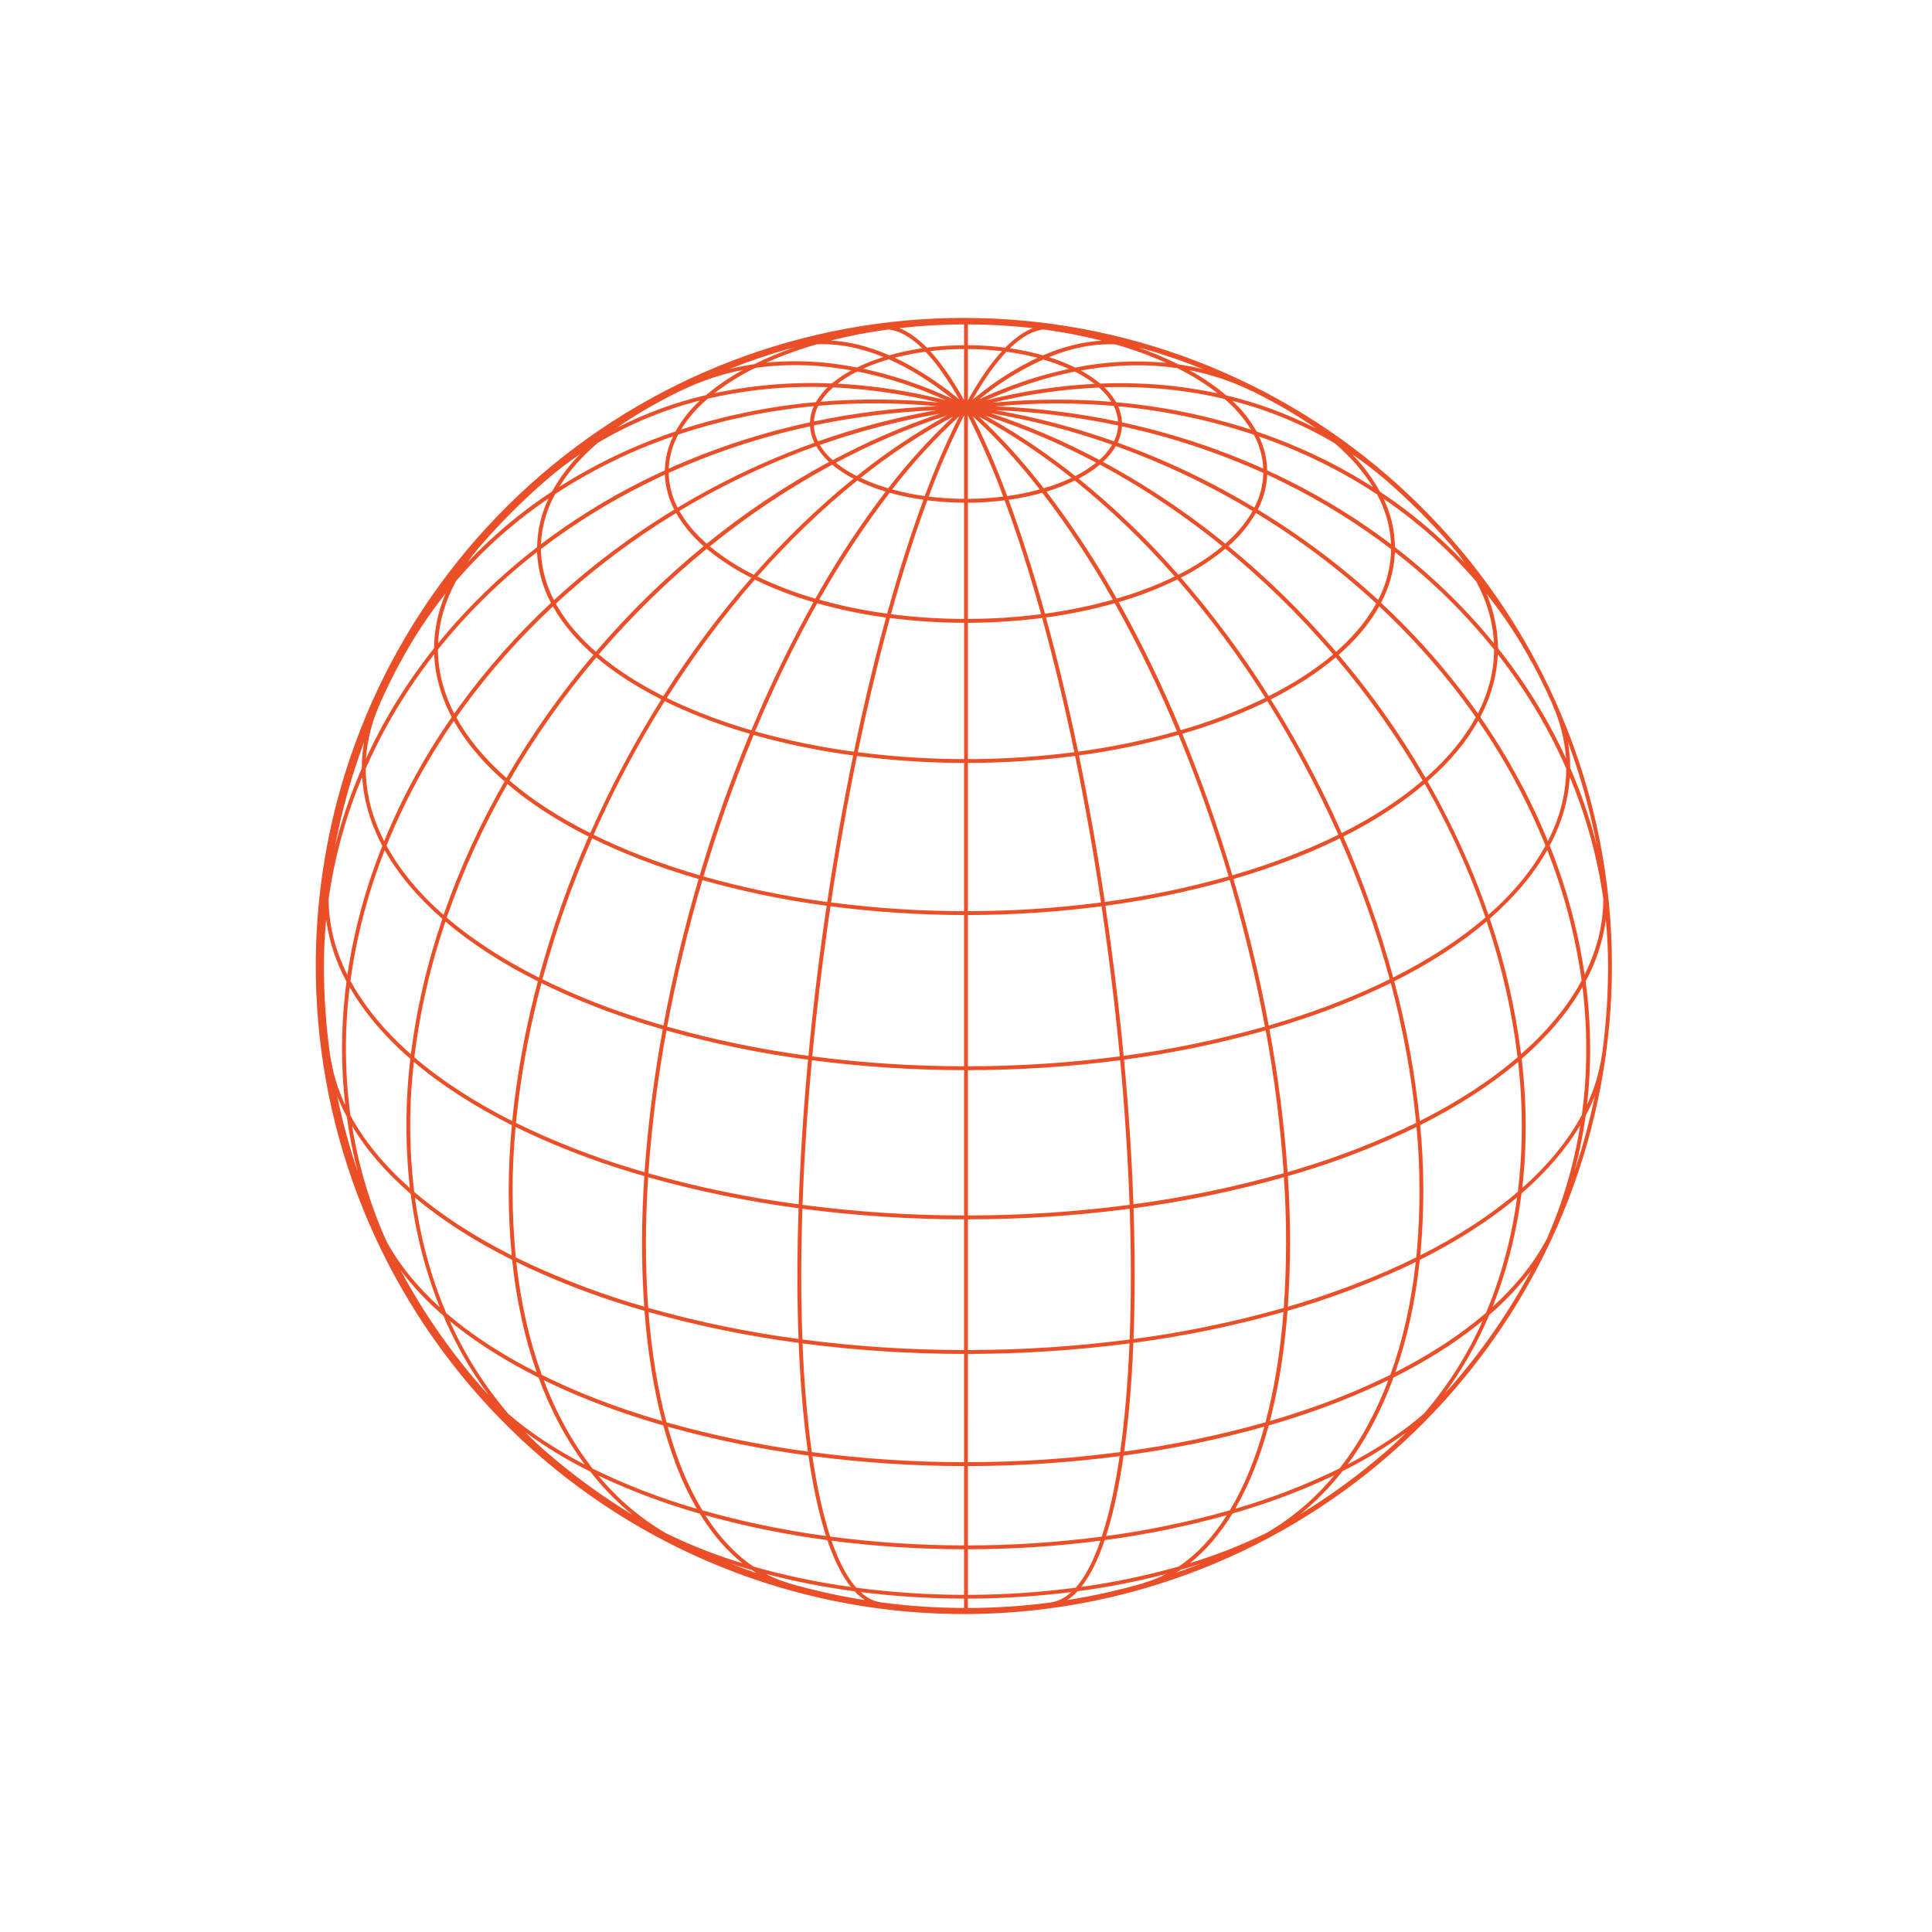 <svg width="1000" height="1000" viewBox="0 0 1000 1000" fill="none" xmlns="http://www.w3.org/2000/svg">
<path d="M808.058 369.86C775.784 293.185 716.169 231.238 640.788 196.046C565.407 160.854 479.639 154.927 400.135 179.418C320.63 203.908 253.062 257.067 210.549 328.575C168.035 400.082 153.609 484.836 170.072 566.382C186.535 647.928 232.712 720.447 299.638 769.861C366.563 819.274 449.463 842.056 532.241 833.784C615.02 825.511 691.772 786.775 747.595 725.094C803.419 663.414 834.332 583.191 834.332 500C834.395 455.297 825.46 411.038 808.058 369.86ZM820.972 549.693C820.743 558.858 820.009 568.003 818.772 577.087C811.692 590.307 801.325 602.987 787.932 614.867C789.865 597.541 790.215 580.076 788.978 562.687C788.645 557.798 788.201 552.909 787.645 548.02C790.072 545.909 792.412 543.771 794.665 541.607C804.878 531.753 813.032 521.46 819.085 510.88C820.667 523.754 821.298 536.727 820.972 549.693V549.693ZM180.665 513.853C180.772 512.907 180.892 511.96 181.005 511.013C187.052 521.553 195.185 531.813 205.358 541.627C207.612 543.8 209.958 545.942 212.398 548.053C209.754 570.261 209.673 592.7 212.158 614.927C198.825 603.12 188.492 590.52 181.405 577.387C178.531 556.321 178.282 534.98 180.665 513.853V513.853ZM207.272 342.667C213.988 330.151 221.817 318.265 230.665 307.153C226.793 316.109 224.753 325.75 224.665 335.507C219.652 341.813 214.925 348.296 210.485 354.953C202.488 366.952 195.448 379.562 189.432 392.667C190.142 382.769 192.626 373.079 196.765 364.06H196.698C199.956 356.78 203.467 349.644 207.232 342.653L207.272 342.667ZM710.605 252.14C703.534 247.602 696.221 243.389 688.665 239.5C676.333 233.194 663.554 227.804 650.432 223.373C647.125 217.458 642.906 212.102 637.932 207.5C656.572 212.254 674.433 219.664 690.965 229.5C699.218 236.667 705.812 244.26 710.618 252.127L710.605 252.14ZM792.725 342.667L792.792 342.633C796.552 349.62 800.063 356.756 803.325 364.04H803.258C807.398 373.059 809.882 382.749 810.592 392.647C804.573 379.544 797.531 366.936 789.532 354.94C785.087 348.273 780.361 341.791 775.352 335.493C775.26 325.83 773.252 316.282 769.445 307.4C778.255 318.428 786.047 330.232 792.725 342.667V342.667ZM801.172 435.387C791.907 412.752 780.181 391.204 766.205 371.133C769.274 365.354 771.633 359.225 773.232 352.88C774.391 348.232 775.074 343.479 775.272 338.693C779.69 344.347 783.878 350.142 787.838 356.08C796.675 369.325 804.332 383.321 810.718 397.907C810.6 409.019 808.197 419.989 803.658 430.133C802.885 431.884 802.056 433.631 801.172 435.373V435.387ZM786.985 562.84C788.26 580.841 787.813 598.923 785.652 616.84C771.792 628.74 754.865 639.813 735.125 649.78C735.225 648.713 735.345 647.653 735.438 646.58C737.235 625.208 737.122 603.718 735.098 582.367C754.605 572.58 771.645 561.593 785.765 549.627C786.276 554.031 786.683 558.431 786.985 562.827V562.84ZM737.032 731.7C725.938 741.313 712.638 750.107 697.552 757.953C701.784 752.19 705.637 746.157 709.085 739.893C713.817 731.261 717.887 722.282 721.258 713.033C737.558 704.887 751.992 695.873 764.358 686.087C765.398 685.269 766.421 684.442 767.425 683.607C759.684 701.025 749.446 717.222 737.032 731.687V731.7ZM655.772 793.333C642.937 799.644 629.611 804.901 615.925 809.053C624.098 802.582 631.432 794.031 637.925 783.4C655.994 778.264 673.609 771.648 690.592 763.62C680.815 775.488 669.03 785.545 655.772 793.333ZM500.998 825.487C500.998 820.153 500.998 812.233 500.998 801.907C523.93 801.883 546.836 800.398 569.578 797.46C569.258 798.4 568.912 799.327 568.592 800.233C565.085 809.696 561.156 816.88 556.805 821.787C538.302 824.221 519.661 825.457 500.998 825.487ZM443.225 821.793C438.405 816.36 434.112 808.16 430.412 797.46C453.154 800.398 476.06 801.883 498.992 801.907V825.487C480.343 825.455 461.715 824.222 443.225 821.793V821.793ZM344.452 793.473C331.223 785.669 319.457 775.616 309.685 763.767C326.626 771.756 344.194 778.343 362.212 783.46C368.685 794.033 376.092 802.647 384.305 809.153C370.619 805.012 357.291 799.768 344.452 793.473V793.473ZM232.772 683.753C233.718 684.533 234.665 685.307 235.638 686.073C248.025 695.873 262.485 704.9 278.812 713.053V713.12C285.045 730.027 293.058 745.08 302.652 758.06C287.598 750.247 274.318 741.493 263.225 731.927C250.809 717.417 240.553 701.192 232.772 683.753V683.753ZM214.218 549.633C228.365 561.633 245.418 572.613 264.952 582.4C262.785 604.804 262.752 627.363 264.852 649.773C245.145 639.82 228.238 628.773 214.392 616.9C211.708 594.561 211.65 571.985 214.218 549.633ZM224.725 338.667C224.922 343.452 225.606 348.206 226.765 352.853C228.372 359.225 230.744 365.379 233.832 371.18C219.851 391.233 208.116 412.763 198.838 435.38C197.949 433.633 197.116 431.876 196.338 430.107C191.8 419.962 189.397 408.993 189.278 397.88C195.665 383.295 203.321 369.299 212.158 356.053C216.105 350.129 220.294 344.333 224.725 338.667ZM277.998 285.727C277.998 285.86 277.998 285.993 277.998 286.12C278.455 295.193 280.911 304.054 285.192 312.067C267.757 328.284 251.926 346.145 237.918 365.4C236.972 366.707 236.036 368.018 235.112 369.333C232.327 363.95 230.173 358.264 228.692 352.387C227.372 347.092 226.691 341.657 226.665 336.2C241.734 317.417 258.964 300.476 277.998 285.727V285.727ZM344.125 245.667C344.406 251.986 346.069 258.167 348.998 263.773C326.751 277.294 305.9 292.988 286.752 310.627C282.742 303.017 280.437 294.624 279.998 286.033C279.998 285.427 279.998 284.813 279.965 284.207C296.804 271.353 314.822 260.123 333.778 250.667C337.198 248.92 340.665 247.273 344.125 245.667ZM666.218 250.667C685.163 260.125 703.17 271.355 719.998 284.207C719.998 284.813 719.998 285.427 719.998 286.033C719.576 294.586 717.301 302.945 713.332 310.533C694.18 292.907 673.311 277.242 651.038 263.773C653.968 258.167 655.631 251.986 655.912 245.667C659.332 247.273 662.798 248.92 666.218 250.667ZM773.332 336.2C773.314 341.656 772.643 347.09 771.332 352.387C769.854 358.239 767.711 363.902 764.945 369.267C756.307 357.015 746.92 345.308 736.838 334.213C729.812 326.516 722.478 319.111 714.838 312C719.094 304.008 721.534 295.176 721.985 286.133C721.985 286.007 721.985 285.873 721.985 285.74C741.024 300.484 758.258 317.421 773.332 336.2V336.2ZM737.912 402.627C724.823 380.113 709.76 358.807 692.898 338.96C701.938 331.053 708.978 322.62 713.872 313.813C721.321 320.778 728.469 328.027 735.318 335.56C745.578 346.843 755.113 358.765 763.865 371.253C758.018 381.993 749.532 392.327 738.472 402.14C738.285 402.3 738.085 402.46 737.905 402.627H737.912ZM733.478 646.393C733.345 647.887 733.192 649.36 733.038 650.833C730.492 652.1 727.896 653.347 725.252 654.573C706.271 663.297 686.66 670.578 666.585 676.353C668.113 653.841 668.113 631.252 666.585 608.74C668.525 608.18 670.452 607.613 672.372 607.027C693.258 600.795 713.601 592.871 733.198 583.333C735.142 604.304 735.234 625.406 733.472 646.393H733.478ZM280.432 711.627C273.958 693.827 269.538 674.193 267.225 653.187C269.425 654.267 271.647 655.333 273.892 656.387C293.2 665.26 313.158 672.646 333.592 678.48C335.178 699.267 338.258 718.433 342.725 735.553C329.738 731.773 317.278 727.513 305.472 722.8C296.698 719.289 288.349 715.564 280.425 711.627H280.432ZM266.872 583.333C286.446 592.861 306.765 600.778 327.625 607.007C329.572 607.6 331.525 608.173 333.492 608.747C333.123 614.373 332.841 619.958 332.645 625.5C332.018 642.447 332.285 659.415 333.445 676.333C313.369 670.56 293.758 663.28 274.778 654.553C272.112 653.327 269.514 652.078 266.985 650.807C264.788 628.371 264.75 605.776 266.872 583.333V583.333ZM261.538 402.12C250.498 392.327 242.025 382.013 236.205 371.3C237.312 369.713 238.436 368.131 239.578 366.553C253.404 347.55 269.018 329.914 286.205 313.887C291.098 322.667 298.118 331.073 307.138 338.953C290.287 358.817 275.235 380.138 262.158 402.667L261.538 402.12ZM431.265 200.513C447.56 201.265 463.762 203.408 479.692 206.92C481.772 207.373 483.845 207.853 485.925 208.347C465.588 206.41 445.119 206.274 424.758 207.94C426.557 205.163 428.749 202.661 431.265 200.513V200.513ZM479.045 182.047C482.054 185.269 484.84 188.693 487.385 192.293C490.678 196.949 493.728 201.771 496.525 206.74C488.156 199.77 479.129 193.63 469.572 188.407C467.412 187.247 465.265 186.169 463.132 185.173C468.368 183.812 473.683 182.768 479.045 182.047V182.047ZM536.998 185.207C527.373 189.763 518.257 195.328 509.805 201.807C507.672 203.42 505.532 205.14 503.392 206.867C509.305 196.433 515.192 188.1 520.952 182.047C526.359 182.776 531.718 183.831 536.998 185.207ZM575.272 208C560.981 206.831 546.631 206.555 532.305 207.173C526.083 207.44 519.874 207.873 513.678 208.473C531.755 204.065 550.217 201.422 568.805 200.58C571.306 202.73 573.484 205.229 575.272 208V208ZM637.898 460.32C644.825 484.393 650.418 508.187 654.725 531.38C630.743 538.168 606.305 543.226 581.598 546.513C579.838 527.967 577.685 509.067 575.132 489.973C574.185 482.862 573.192 475.813 572.152 468.827C593.891 465.921 615.395 461.465 636.498 455.493C636.974 457.107 637.441 458.713 637.898 460.313V460.32ZM664.492 676.987C638.984 684.215 612.987 689.593 586.705 693.08C587.512 671.927 587.512 649.233 586.705 625.407C613.006 621.909 639.023 616.538 664.558 609.333C666.065 631.849 666.043 654.441 664.492 676.953V676.987ZM334.665 625.593C334.852 620.216 335.123 614.793 335.478 609.327C361.014 616.524 387.032 621.888 413.332 625.38C412.978 635.98 412.778 646.413 412.738 656.62C412.685 669.287 412.885 681.44 413.318 693.047C387.026 689.563 361.021 684.183 335.505 676.947C334.307 659.856 334.027 642.714 334.665 625.593V625.593ZM460.665 319.867C473.389 321.501 486.203 322.333 499.032 322.36V392.92C480.63 392.891 462.248 391.693 443.998 389.333C448.518 367.593 453.478 346.507 458.838 326.487C459.425 324.256 460.018 322.049 460.618 319.867H460.665ZM443.725 248.727C448.453 251.02 453.357 252.928 458.392 254.433C446.174 270.458 435.005 287.256 424.952 304.72C423.969 306.418 422.994 308.124 422.025 309.84C411.721 306.886 401.685 303.066 392.025 298.42C400.007 289.376 408.221 280.771 416.665 272.607C425.527 264.047 434.547 256.087 443.725 248.727ZM498.992 215V258.2C492.879 258.171 486.772 257.781 480.705 257.033C485.978 242.678 492.084 228.643 498.992 215V215ZM478.665 256.767C472.975 255.987 467.341 254.841 461.798 253.333C472.294 239.721 483.932 227.028 496.585 215.393C489.84 228.837 483.857 242.65 478.665 256.767V256.767ZM500.972 214.987C507.883 228.634 513.991 242.673 519.265 257.033C513.195 257.781 507.087 258.171 500.972 258.2V214.987ZM503.425 215.4C515.145 226.067 526.792 238.733 538.172 253.333C532.638 254.839 527.013 255.986 521.332 256.767C516.149 242.654 510.177 228.843 503.445 215.4H503.425ZM533.752 244.6C525.354 234.325 516.28 224.621 506.592 215.553C512.254 218.593 517.927 221.889 523.612 225.44C534.344 232.16 544.695 239.469 554.618 247.333C549.985 249.501 545.191 251.306 540.278 252.733C538.118 250 535.952 247.247 533.772 244.6H533.752ZM459.725 252.747C454.827 251.325 450.046 249.526 445.425 247.367C460.446 235.36 476.51 224.72 493.425 215.573C481.203 227.031 469.933 239.463 459.725 252.747V252.747ZM426.705 305.727C436.842 288.115 448.126 271.19 460.485 255.06C466.236 256.652 472.087 257.857 477.998 258.667C471.485 276.273 465.172 296.06 459.185 317.62C447.302 316.039 435.545 313.629 423.998 310.407C424.887 308.842 425.789 307.282 426.705 305.727V305.727ZM479.998 258.96C486.301 259.753 492.646 260.167 498.998 260.2V320.36C486.351 320.331 473.717 319.511 461.172 317.907C467.205 296.14 473.525 276.4 479.998 258.96ZM498.992 394.893V471.62C475.974 471.593 452.983 470.087 430.158 467.113C434.005 441.38 438.505 415.913 443.585 391.273C461.956 393.656 480.46 394.865 498.985 394.893H498.992ZM498.992 473.613V551.907C472.722 551.886 446.481 550.172 420.432 546.773C422.865 521.013 426.032 494.927 429.865 469.08C452.784 472.07 475.872 473.584 498.985 473.613H498.992ZM498.992 553.907V629.127C471.034 629.105 443.106 627.272 415.385 623.64C416.232 599.393 417.878 574.253 420.245 548.767C446.354 552.167 472.655 553.884 498.985 553.907H498.992ZM500.992 553.907C527.346 553.885 553.672 552.166 579.805 548.76C582.212 574.567 583.805 599.66 584.672 623.633C556.926 627.268 528.974 629.103 500.992 629.127V553.907ZM500.992 551.907V473.613C524.127 473.587 547.237 472.073 570.178 469.08C571.21 476.084 572.203 483.133 573.158 490.227C575.712 509.327 577.865 528.227 579.618 546.767C553.545 550.171 527.279 551.888 500.985 551.907H500.992ZM500.992 471.62V394.893C519.543 394.867 538.074 393.655 556.472 391.267C561.485 415.587 565.985 441 569.885 467.107C547.039 470.087 524.025 471.594 500.985 471.62H500.992ZM500.992 392.953V322.36C513.838 322.332 526.67 321.497 539.412 319.86C545.412 341.613 550.998 364.907 556.078 389.327C537.809 391.692 519.407 392.892 500.985 392.92L500.992 392.953ZM500.992 320.393C500.992 298.273 500.992 278.127 500.992 260.233C507.347 260.189 513.694 259.764 519.998 258.96C520.092 259.213 520.192 259.46 520.285 259.713C526.812 277.4 533.032 296.933 538.865 317.9C526.302 319.511 513.651 320.332 500.985 320.36L500.992 320.393ZM522.165 259.06C522.125 258.94 522.078 258.827 522.038 258.713C527.938 257.889 533.775 256.671 539.512 255.067C552.955 272.636 565.147 291.128 575.998 310.407C564.474 313.629 552.739 316.044 540.878 317.633C534.992 296.507 528.732 276.833 522.158 259.027L522.165 259.06ZM541.598 254.467C546.654 252.954 551.581 251.039 556.332 248.74C574.974 263.768 592.279 280.383 608.052 298.4C598.375 303.05 588.321 306.871 577.998 309.82C567.172 290.53 555.006 272.022 541.592 254.433L541.598 254.467ZM558.298 247.753C562.225 245.729 565.924 243.291 569.332 240.48C575.998 244.071 582.641 247.893 589.258 251.947C604.378 261.262 618.877 271.548 632.665 282.74C625.661 288.493 618.023 293.427 609.898 297.447C594.153 279.423 576.887 262.786 558.292 247.72L558.298 247.753ZM556.612 246.42C546.401 238.262 535.735 230.692 524.665 223.747C519.736 220.667 514.814 217.778 509.898 215.08C529.736 221.512 548.97 229.675 567.378 239.473C564.041 242.145 560.429 244.455 556.605 246.367L556.612 246.42ZM443.452 246.42C439.623 244.506 436.008 242.193 432.665 239.52C436.856 237.298 441.078 235.16 445.332 233.107C459.806 226.094 474.743 220.08 490.038 215.107C473.639 224.181 458.051 234.649 443.445 246.393L443.452 246.42ZM441.765 247.753C432.801 254.984 423.974 262.793 415.285 271.18C406.698 279.478 398.343 288.256 390.218 297.513C382.074 293.498 374.417 288.561 367.398 282.8C387.148 266.772 408.351 252.624 430.732 240.54C434.139 243.328 437.836 245.742 441.758 247.74L441.765 247.753ZM388.865 299.087C372.169 318.323 356.948 338.793 343.332 360.32C330.338 353.78 319.172 346.553 309.952 338.72L311.325 337.1C327.913 317.883 346.137 300.141 365.792 284.073C372.883 289.931 380.622 294.958 388.858 299.053L388.865 299.087ZM390.712 300.007C400.471 304.752 410.617 308.66 421.038 311.687C409.068 333.152 398.344 355.288 388.918 377.987C375.002 373.997 361.422 368.914 348.305 362.787C347.238 362.28 346.183 361.769 345.138 361.253C358.757 339.713 373.989 319.236 390.705 300L390.712 300.007ZM423.005 312.26C434.69 315.553 446.593 318.017 458.625 319.633C458.047 321.74 457.469 323.862 456.892 326C451.512 346.093 446.532 367.26 441.998 389.087C424.72 386.789 407.626 383.269 390.845 378.553C400.276 355.844 411.012 333.698 422.998 312.227L423.005 312.26ZM441.598 391.04C436.525 415.707 432.025 441.153 428.178 466.887C406.542 464.006 385.138 459.584 364.132 453.653C371.511 428.804 380.172 404.354 390.078 380.4C406.976 385.152 424.191 388.697 441.592 391.007L441.598 391.04ZM427.872 468.82C424.045 494.66 420.878 520.747 418.445 546.507C393.743 543.23 369.309 538.179 345.332 531.393C350.103 505.811 356.186 480.491 363.558 455.533C384.652 461.492 406.144 465.932 427.872 468.82V468.82ZM418.258 548.5C415.885 573.98 414.258 599.12 413.385 623.367C387.103 619.875 361.105 614.501 335.592 607.287C337.323 582.49 340.455 557.81 344.972 533.367C369.007 540.158 393.499 545.215 418.258 548.5V548.5ZM414.725 656.627C414.765 646.507 414.965 636.16 415.312 625.647C443.056 629.273 471.005 631.104 498.985 631.127V698.787C471.012 698.771 443.07 696.95 415.332 693.333C414.887 681.698 414.685 669.462 414.725 656.627ZM498.992 700.787V756.84C472.64 756.808 446.318 755.064 420.192 751.62C417.858 735.093 416.238 716.24 415.392 695.353C443.113 698.957 471.037 700.772 498.992 700.787V700.787ZM500.992 700.787C528.955 700.768 556.889 698.947 584.618 695.333C584.174 706.169 583.507 716.567 582.618 726.527C581.832 735.416 580.887 743.776 579.785 751.607C553.655 755.051 527.328 756.794 500.972 756.827C500.992 740.42 500.992 721.647 500.985 700.787H500.992ZM500.992 698.787V631.127C528.996 631.105 556.97 629.272 584.738 625.64C585.525 649.48 585.518 672.173 584.698 693.327C556.941 696.947 528.978 698.771 500.985 698.787H500.992ZM586.665 623.333C585.825 599.333 584.198 574.267 581.792 548.467C606.568 545.186 631.076 540.124 655.125 533.32C659.635 557.768 662.751 582.452 664.458 607.253C638.946 614.469 612.948 619.842 586.665 623.333V623.333ZM571.865 466.82C567.998 440.74 563.465 415.333 558.452 391C575.861 388.67 593.082 385.106 609.985 380.333C619.9 404.291 628.56 428.749 635.932 453.607C614.916 459.54 593.504 463.965 571.858 466.847L571.865 466.82ZM558.052 389.053C552.985 364.647 547.385 341.36 541.385 319.6C553.411 317.982 565.307 315.516 576.985 312.22C588.992 333.672 599.743 355.802 609.185 378.5C592.412 383.226 575.325 386.752 558.052 389.053V389.053ZM579.038 311.633C589.475 308.6 599.634 304.681 609.405 299.92C626.122 319.148 641.336 339.633 654.912 361.193C653.852 361.713 652.785 362.233 651.698 362.753C638.609 368.869 625.058 373.945 611.172 377.933C601.752 355.231 591.022 333.093 579.038 311.633V311.633ZM611.252 298.967C619.467 294.873 627.186 289.851 634.258 284C653.893 300.096 672.097 317.862 688.665 337.1L690.045 338.713C680.832 346.54 669.685 353.76 656.712 360.293C643.143 338.731 627.946 318.238 611.252 298.993V298.967ZM690.185 335.767C673.616 316.538 655.42 298.775 635.798 282.673C641.475 277.79 646.293 271.99 650.052 265.513C672.333 278.99 693.198 294.678 712.332 312.34C709.42 317.571 705.955 322.474 701.998 326.967C698.756 330.666 695.27 334.145 691.565 337.38L690.185 335.767ZM634.185 281.387C620.232 270.054 605.557 259.641 590.252 250.213C583.861 246.293 577.409 242.58 570.898 239.073C573.526 236.704 575.774 233.945 577.565 230.893C596.174 237.582 614.26 245.646 631.672 255.02C637.321 258.056 642.876 261.213 648.338 264.493C644.985 270.46 640.212 276.127 634.205 281.413L634.185 281.387ZM569.025 238.053C550.975 228.401 532.133 220.309 512.705 213.867C534.114 217.492 555.172 222.952 575.645 230.187C573.867 233.144 571.64 235.806 569.045 238.08L569.025 238.053ZM515.525 212.32C536.778 213.181 557.921 215.823 578.732 220.22C578.592 223.066 577.868 225.853 576.605 228.407C556.732 221.371 536.308 215.999 515.545 212.347L515.525 212.32ZM515.178 210.32C520.912 209.8 526.643 209.413 532.372 209.16C547.065 208.523 561.785 208.835 576.438 210.093C577.737 212.611 578.509 215.367 578.705 218.193C557.793 213.802 536.55 211.171 515.198 210.327L515.178 210.32ZM510.512 207.167C519.324 203.215 528.378 199.824 537.618 197.013C543.912 195.116 550.134 193.56 556.285 192.347C559.885 194.121 563.305 196.237 566.498 198.667C547.609 199.681 528.863 202.53 510.525 207.173L510.512 207.167ZM537.045 195.1C526.722 198.25 516.631 202.114 506.845 206.667C508.232 205.56 509.625 204.473 511.012 203.42C519.974 196.538 529.706 190.722 540.012 186.087C544.566 187.4 549.021 189.033 553.345 190.973C547.958 192.102 542.53 193.48 537.058 195.107L537.045 195.1ZM500.978 207.1V180.667C506.87 180.699 512.755 181.064 518.605 181.76C512.832 188.047 506.925 196.54 500.992 207.14L500.978 207.1ZM498.978 207.02C493.072 196.46 487.198 187.993 481.432 181.687C487.264 181.019 493.128 180.678 498.998 180.667L498.978 207.02ZM493.118 206.553C478.295 199.606 462.743 194.334 446.752 190.833C451.074 188.894 455.53 187.268 460.085 185.967C471.012 190.807 482.078 197.74 493.138 206.593L493.118 206.553ZM489.638 207.167C486.465 206.373 483.285 205.62 480.098 204.927C464.776 201.554 449.205 199.431 433.538 198.58C436.737 196.154 440.159 194.037 443.758 192.26C459.573 195.496 474.971 200.51 489.658 207.207L489.638 207.167ZM485.372 210.267C463.814 211.085 442.364 213.726 421.252 218.16C421.451 215.314 422.232 212.539 423.545 210.007C444.128 208.253 464.827 208.354 485.392 210.307L485.372 210.267ZM485.065 212.267C464.096 215.953 443.468 221.367 423.392 228.453C422.102 225.881 421.364 223.068 421.225 220.193C442.252 215.775 463.615 213.141 485.085 212.32L485.065 212.267ZM486.912 213.987C472.393 218.849 458.204 224.643 444.432 231.333C439.934 233.507 435.458 235.78 431.005 238.153C428.394 235.898 426.145 233.253 424.338 230.313C444.708 223.139 465.647 217.695 486.932 214.04L486.912 213.987ZM429.132 239.067C406.757 251.191 385.555 265.365 365.798 281.407C359.798 276.113 354.978 270.427 351.632 264.447C357.094 261.162 362.649 258.002 368.298 254.967C385.72 245.604 403.82 237.561 422.445 230.907C424.247 233.971 426.509 236.741 429.152 239.12L429.132 239.067ZM364.232 282.7C344.592 298.78 326.378 316.526 309.792 335.74C309.332 336.273 308.878 336.82 308.418 337.353C304.718 334.136 301.237 330.675 297.998 326.993C294.066 322.527 290.62 317.655 287.718 312.46C306.848 294.788 327.693 279.071 349.945 265.54C353.716 272.039 358.552 277.857 364.252 282.753L364.232 282.7ZM308.665 340.26C317.925 348.107 329.185 355.407 342.298 362.02C332.965 376.92 324.218 392.427 316.258 408.393C312.498 415.927 308.929 423.527 305.552 431.193C289.332 423.067 275.332 414 263.705 404C276.765 381.457 291.811 360.126 308.665 340.26V340.26ZM317.998 409.28C325.958 393.32 334.665 377.813 344.045 362.92C345.165 363.467 346.285 364.02 347.432 364.56C360.567 370.7 374.164 375.798 388.098 379.807C378.203 403.766 369.547 428.218 362.165 453.067C351.852 450.073 341.838 446.713 332.198 442.987C323.398 439.587 315.089 435.953 307.272 432.087C310.681 424.429 314.256 416.827 317.998 409.28ZM331.505 444.853C341.192 448.6 351.258 451.973 361.625 454.987C354.255 479.94 348.172 505.256 343.398 530.833C337.176 529.024 331.085 527.111 325.125 525.093C309.956 520.011 295.14 513.933 280.772 506.9C287.528 481.971 296.123 457.578 306.485 433.92C314.347 437.787 322.692 441.431 331.518 444.853H331.505ZM324.498 526.993C330.565 529.047 336.745 530.984 343.038 532.807C338.521 557.249 335.378 581.926 333.625 606.72C331.812 606.191 330.005 605.656 328.205 605.113C307.204 598.847 286.756 590.855 267.072 581.22C267.418 577.611 267.814 573.982 268.258 570.333C270.849 549.594 274.859 529.057 280.258 508.867C294.595 515.864 309.373 521.919 324.498 526.993ZM335.658 679.08C361.152 686.263 387.127 691.61 413.385 695.08C414.218 715.78 415.818 734.667 418.152 751.347C393.432 748.042 368.979 742.98 344.978 736.2C340.418 719.107 337.292 699.92 335.658 679.08ZM418.445 753.4C419.932 763.633 421.698 773.007 423.738 781.4C424.925 786.289 426.198 790.836 427.558 795.04C405.936 792.141 384.548 787.701 363.558 781.753C358.873 773.903 354.902 765.647 351.692 757.087C349.469 751.207 347.445 744.996 345.618 738.453C369.513 745.14 393.849 750.134 418.445 753.4ZM420.485 753.68C446.516 757.083 472.739 758.807 498.992 758.84V799.907C475.819 799.88 452.673 798.352 429.698 795.333C425.998 784 422.878 770 420.485 753.68V753.68ZM500.992 758.84C527.249 758.807 553.476 757.083 579.512 753.68C577.125 770 574.045 783.94 570.285 795.353C547.31 798.366 524.164 799.886 500.992 799.907V758.84ZM581.565 753.4C606.17 750.13 630.515 745.133 654.418 738.447C649.832 755.047 643.872 769.62 636.585 781.74C615.562 787.708 594.138 792.164 572.478 795.073C576.152 783.667 579.205 769.727 581.565 753.4V753.4ZM581.858 751.34C582.929 743.638 583.852 735.429 584.625 726.713C585.518 716.633 586.185 706.047 586.625 695.073C612.875 691.607 638.841 686.26 664.325 679.073C662.692 699.913 659.572 719.073 654.992 736.187C631.004 742.965 606.565 748.027 581.858 751.333V751.34ZM664.365 698.38C665.205 691.887 665.887 685.251 666.412 678.473C686.836 672.64 706.785 665.256 726.085 656.387C728.356 655.333 730.594 654.262 732.798 653.173C730.472 674.387 726.058 693.913 719.645 711.587C711.698 715.533 703.318 719.271 694.505 722.8C682.712 727.507 670.265 731.76 657.298 735.54C660.431 723.314 662.791 710.903 664.365 698.38V698.38ZM671.792 605.113C670.014 605.656 668.236 606.184 666.458 606.7C664.727 581.904 661.586 557.226 657.052 532.787C663.318 530.969 669.472 529.038 675.512 526.993C690.674 521.907 705.488 515.834 719.858 508.813C726.228 532.535 730.63 556.741 733.018 581.187C713.303 590.835 692.825 598.838 671.792 605.113V605.113ZM674.858 525.113C668.912 527.131 662.852 529.036 656.678 530.827C652.318 507.44 646.678 483.647 639.818 459.78C639.358 458.18 638.885 456.587 638.412 454.987C648.758 451.98 658.805 448.613 668.478 444.873C677.305 441.46 685.647 437.813 693.505 433.933C703.912 457.563 712.544 481.935 719.332 506.847C704.926 513.904 690.069 519.999 674.858 525.093V525.113ZM667.758 443.007C658.138 446.727 648.138 450.08 637.852 453.073C630.478 428.223 621.831 403.768 611.945 379.807C625.857 375.799 639.434 370.708 652.552 364.58C653.712 364.027 654.852 363.473 655.985 362.913C665.269 377.727 673.936 393.189 681.985 409.3C685.754 416.856 689.327 424.456 692.705 432.1C684.878 435.949 676.563 439.578 667.758 442.987V443.007ZM683.758 408.413C675.758 392.333 667.092 376.867 657.758 362.013C670.852 355.407 682.092 348.113 691.345 340.28C708.21 360.128 723.268 381.444 736.338 403.973C724.685 413.973 710.678 423.067 694.472 431.207C691.112 423.562 687.545 415.958 683.772 408.393L683.758 408.413ZM649.265 262.727C643.812 259.456 638.267 256.298 632.632 253.253C615.213 243.878 597.124 235.807 578.512 229.107C579.794 226.465 580.548 223.598 580.732 220.667C605.899 226.106 630.422 234.188 653.892 244.78C653.744 251.038 652.161 257.177 649.265 262.727V262.727ZM580.752 218.627C580.628 215.748 579.949 212.921 578.752 210.3C602.656 212.48 626.227 217.415 648.998 225.007C651.909 230.424 653.572 236.424 653.865 242.567C630.399 232.05 605.893 224.026 580.752 218.627V218.627ZM577.712 208.2C576.068 205.334 574.01 202.726 571.605 200.46C579.107 200.22 586.534 200.307 593.885 200.72C607.326 201.462 620.676 203.39 633.778 206.48C639.167 211.036 643.806 216.41 647.525 222.407C624.867 215.043 601.446 210.277 577.712 208.2V208.2ZM593.998 198.727C585.918 198.282 577.745 198.22 569.478 198.54C566.372 195.948 563.01 193.679 559.445 191.767C576.778 188.653 593.512 188.253 609.318 190.533C616.753 194.185 623.8 198.578 630.352 203.647C618.382 201.052 606.227 199.407 593.998 198.727V198.727ZM556.558 190.267C552.137 188.115 547.559 186.299 542.865 184.833C554.865 179.973 566.445 177.767 577.425 178.273C586.369 180.829 595.12 184.017 603.612 187.813C587.892 186.331 572.039 187.157 556.558 190.267V190.267ZM539.852 183.927C534.223 182.332 528.495 181.114 522.705 180.28C528.705 174.42 534.578 171.1 540.165 170.54C550.298 171.879 560.344 173.809 570.252 176.32C560.472 176.873 550.292 179.427 539.852 183.927V183.927ZM534.665 169.853C529.998 171.6 525.218 174.98 520.325 179.947C513.913 179.127 507.456 178.699 500.992 178.667C500.992 173.293 500.992 169.667 500.992 167.907C512.243 167.936 523.485 168.586 534.665 169.853V169.853ZM498.998 178.667C492.561 178.697 486.131 179.122 479.745 179.94C474.856 174.971 470.081 171.604 465.418 169.84C476.568 168.58 487.778 167.935 498.998 167.907V178.667ZM459.858 170.54C465.405 171.087 471.232 174.347 477.298 180.273C471.55 181.107 465.862 182.316 460.272 183.893C449.845 179.36 439.725 176.807 429.985 176.253C439.825 173.776 449.799 171.869 459.858 170.54V170.54ZM457.265 184.793C452.564 186.252 447.98 188.063 443.552 190.213C440.441 189.613 437.356 189.091 434.298 188.647C421.839 186.81 409.203 186.486 396.665 187.68C405.117 183.922 413.823 180.763 422.718 178.227C433.878 177.7 445.465 180 457.265 184.793ZM433.998 190.627C436.205 190.94 438.425 191.293 440.665 191.707C437.087 193.619 433.712 195.888 430.592 198.48C411.227 197.628 391.83 199.105 372.818 202.88L369.832 203.507C376.416 198.432 383.496 194.037 390.965 190.387C405.248 188.421 419.738 188.502 433.998 190.627ZM373.192 204.84C391.37 201.222 409.908 199.732 428.432 200.4C426.015 202.668 423.946 205.281 422.292 208.153C409.977 209.264 397.735 211.074 385.625 213.573C374.426 215.88 363.365 218.809 352.492 222.347C356.246 216.317 360.928 210.918 366.365 206.347C368.636 205.809 370.918 205.307 373.212 204.84H373.192ZM386.018 215.507C397.649 213.107 409.402 211.346 421.225 210.233C420.022 212.866 419.343 215.708 419.225 218.6C394.089 224.009 369.59 232.042 346.132 242.567C346.428 236.399 348.102 230.376 351.032 224.94C362.503 221.111 374.193 217.969 386.038 215.533L386.018 215.507ZM419.265 220.667C419.45 223.624 420.214 226.516 421.512 229.18C402.889 235.848 384.79 243.897 367.365 253.26C361.738 256.287 356.194 259.447 350.732 262.74C347.836 257.186 346.253 251.042 346.105 244.78C369.574 234.188 394.097 226.106 419.265 220.667V220.667ZM234.905 373.16C240.838 383.76 249.292 393.953 260.205 403.633C260.512 403.907 260.838 404.18 261.152 404.453C248.499 426.452 237.933 449.586 229.592 473.553C216.852 462.36 206.925 450.333 200.052 437.7C209.241 414.961 220.931 393.315 234.905 373.16V373.16ZM262.665 405.78C274.392 415.78 288.452 424.88 304.665 433.027C294.313 456.686 285.721 481.076 278.958 506C260.398 496.667 244.378 486.26 231.212 474.973C239.506 450.975 250.036 427.808 262.665 405.78V405.78ZM278.398 507.96C272.929 528.366 268.869 549.124 266.245 570.087C265.823 573.496 265.449 576.887 265.125 580.26C245.558 570.393 228.518 559.313 214.458 547.24C217.034 526.055 221.567 505.155 227.998 484.807C228.812 482.198 229.661 479.596 230.545 477C243.792 488.267 259.858 498.667 278.425 507.96H278.398ZM265.065 652.133C267.278 673 271.538 692.547 277.805 710.327C262.372 702.48 248.658 693.847 236.852 684.507C234.812 682.893 232.852 681.26 230.938 679.62C225.073 665.732 220.607 651.294 217.605 636.52C216.472 631.031 215.525 625.476 214.765 619.853C228.665 631.507 245.545 642.36 265.092 652.133H265.065ZM281.412 714.353C288.816 717.967 296.594 721.4 304.745 724.653C316.958 729.533 329.872 733.927 343.338 737.813C345.245 744.833 347.398 751.507 349.785 757.813C352.79 765.82 356.444 773.569 360.712 780.98C342.157 775.623 324.104 768.659 306.758 760.167C296.552 747.08 288.038 731.727 281.438 714.353H281.412ZM365.052 784.273C385.786 790.034 406.898 794.342 428.232 797.167C431.772 807.56 435.852 815.68 440.392 821.413C423.365 819.079 406.523 815.55 389.992 810.853C380.665 804.567 372.325 795.647 365.078 784.273H365.052ZM571.758 797.16C593.12 794.332 614.258 790.014 635.018 784.24C627.905 795.46 619.598 804.427 610.138 810.8C593.574 815.511 576.699 819.053 559.638 821.4C564.212 815.66 568.272 807.54 571.785 797.16H571.758ZM639.358 780.927L639.838 780.093C646.678 768.093 652.305 753.927 656.672 737.8C670.118 733.92 683.018 729.527 695.218 724.653C703.387 721.391 711.185 717.944 718.612 714.313C715.421 722.771 711.633 730.992 707.278 738.913C703.222 746.3 698.59 753.355 693.425 760.013C676.056 768.546 657.973 775.544 639.385 780.927H639.358ZM763.092 684.507C751.305 693.84 737.612 702.453 722.205 710.287C728.418 692.633 732.665 673.193 734.872 652.127C754.445 642.34 771.318 631.46 785.252 619.773C783.054 636.377 779.103 652.702 773.465 668.473C772.132 672.207 770.698 675.871 769.165 679.467C767.245 681.16 765.218 682.847 763.118 684.507H763.092ZM734.885 580.227C732.46 555.798 728.032 531.61 721.645 507.907C740.198 498.613 756.252 488.213 769.498 476.947C777.252 499.756 782.615 523.309 785.498 547.227C771.485 559.287 754.458 570.367 734.912 580.227H734.885ZM721.118 505.94C714.334 481.032 705.715 456.661 695.332 433.027C711.592 424.86 725.672 415.727 737.412 405.693C745.224 419.339 752.247 433.422 758.445 447.873C762.298 456.86 765.772 465.867 768.865 474.893C755.685 486.207 739.685 496.62 721.145 505.94H721.118ZM760.225 447.113C753.943 432.472 746.82 418.206 738.892 404.387L739.765 403.633C750.705 393.933 759.172 383.713 765.098 373.087C779.065 393.262 790.743 414.929 799.918 437.687C793.078 450.307 783.145 462.353 770.425 473.507C767.398 464.693 764.007 455.896 760.252 447.113H760.225ZM811.558 384.1C818.088 401.607 823.113 419.639 826.578 438C823.077 424.142 818.446 410.595 812.732 397.493C812.725 393.004 812.333 388.523 811.558 384.1V384.1ZM773.258 332.947C758.159 314.452 740.969 297.768 722.032 283.227C721.913 274.548 719.906 265.999 716.152 258.173C733.957 270.312 750.095 284.733 764.152 301.067C769.738 311.48 772.792 322.187 773.258 332.947V332.947ZM719.998 281.66C703.419 269.117 685.717 258.13 667.118 248.84C663.421 246.987 659.681 245.209 655.898 243.507C655.77 237.42 654.337 231.433 651.698 225.947C664.056 230.208 676.099 235.332 687.738 241.28C696.345 245.692 704.702 250.575 712.772 255.907C717.114 263.827 719.586 272.637 719.998 281.66V281.66ZM681.012 221.693C666.327 214.184 650.794 208.468 634.745 204.667C628.832 199.679 622.428 195.303 615.632 191.607C626.958 193.767 637.937 197.461 648.265 202.587L648.298 202.513C654.885 205.798 661.345 209.293 667.678 213V213.053C672.425 215.831 676.867 218.711 681.005 221.693H681.012ZM609.905 188.593C603.229 185.281 596.353 182.386 589.318 179.927C590.192 180.133 591.052 180.353 591.912 180.593V180.5C602.401 183.513 612.745 187.056 622.945 191.127C618.683 190.087 614.336 189.242 609.905 188.593ZM408.085 180.667C408.945 180.413 409.812 180.193 410.678 180C403.751 182.421 396.976 185.259 390.392 188.5C386.023 189.136 381.729 189.978 377.512 191.027C387.552 187.027 397.734 183.549 408.058 180.593L408.085 180.667ZM351.732 202.573C362.134 197.393 373.193 193.654 384.605 191.46C377.787 195.152 371.361 199.525 365.425 204.513C349.482 208.25 334.048 213.898 319.458 221.333C323.458 218.48 327.756 215.709 332.352 213.02V212.967C338.685 209.26 345.145 205.764 351.732 202.48V202.573ZM309.332 229.287C325.809 219.442 343.631 212.046 362.238 207.333C357.214 211.966 352.957 217.367 349.625 223.333C328.49 230.419 308.293 240.045 289.478 252C294.325 244.073 300.965 236.467 309.332 229.287ZM348.365 225.86C345.708 231.362 344.267 237.371 344.138 243.48C340.365 245.204 336.625 246.982 332.918 248.813C314.303 258.107 296.588 269.103 279.998 281.66C280.422 272.572 282.931 263.703 287.332 255.74C306.335 243.267 326.828 233.229 348.332 225.86H348.365ZM277.998 283.227C259.061 297.768 241.871 314.452 226.772 332.947C227.245 322.06 230.372 311.227 236.072 300.693C249.432 285.17 264.7 271.397 281.512 259.7L283.958 258.013C280.157 265.883 278.123 274.488 277.998 283.227V283.227ZM187.332 397.493C181.595 410.593 176.941 424.14 173.418 438C176.884 419.639 181.909 401.607 188.438 384.1C187.664 388.523 187.271 393.004 187.265 397.493H187.332ZM187.478 402.26C188.138 412.158 190.539 421.863 194.572 430.927C195.585 433.247 196.696 435.549 197.905 437.833C189.271 459.301 183.198 481.711 179.812 504.6C173.405 491.78 170.125 478.6 170.098 465.327C173.16 443.653 178.978 422.459 187.412 402.26H187.478ZM199.165 440.12C206.212 452.62 216.238 464.513 228.958 475.593C227.985 478.46 227.047 481.333 226.145 484.213C219.808 504.247 215.296 524.813 212.665 545.66C210.616 543.851 208.634 542.027 206.718 540.187C195.925 529.773 187.465 518.853 181.385 507.667C184.564 484.523 190.512 461.845 199.098 440.12H199.165ZM212.565 617.893C213.387 624.333 214.438 630.678 215.718 636.927C218.485 650.487 222.47 663.77 227.625 676.613C215.712 665.82 206.458 654.38 200.018 642.44C191.517 623.438 185.548 603.403 182.265 582.847C189.565 595.1 199.738 606.853 212.498 617.893H212.565ZM185.412 607.227C180.944 594.149 177.308 580.803 174.525 567.267C175.985 570.936 177.652 574.52 179.518 578C180.858 587.854 182.8 597.617 185.332 607.233L185.412 607.227ZM229.412 680.827C235.576 695.361 243.406 709.131 252.745 721.86C251.472 720.527 250.225 719.147 249.032 717.773C232.945 699.287 218.965 679.066 207.352 657.487C213.816 666.038 221.186 673.865 229.332 680.833L229.412 680.827ZM272.245 741.553C282.743 749.205 293.879 755.938 305.532 761.68C311.944 769.923 319.256 777.425 327.332 784.047C311.604 774.477 296.703 763.611 282.785 751.56V751.56C279.109 748.364 275.563 745.031 272.145 741.56L272.245 741.553ZM389.145 812.667C389.967 813.213 390.794 813.742 391.625 814.253C387.132 812.698 382.665 811.049 378.225 809.307C381.807 810.489 385.447 811.609 389.145 812.667ZM396.478 814.667C411.569 818.604 426.89 821.603 442.352 823.647C443.918 825.368 445.683 826.897 447.612 828.2C434.252 826.089 421.036 823.155 408.038 819.413V819.32C404.047 818.175 400.181 816.632 396.498 814.713L396.478 814.667ZM445.472 824.053C463.221 826.282 481.09 827.414 498.978 827.44V832.28C484.596 832.247 470.231 831.287 455.972 829.407V829.36C452.285 828.913 448.778 827.113 445.492 824.1L445.472 824.053ZM500.978 827.44C518.878 827.41 536.758 826.279 554.518 824.053C551.185 827.087 547.698 828.867 543.978 829.387V829.433C529.719 831.313 515.354 832.273 500.972 832.307L500.978 827.44ZM557.698 823.633C573.183 821.602 588.526 818.608 603.638 814.667C599.897 816.613 595.968 818.177 591.912 819.333V819.427C578.942 823.16 565.755 826.091 552.425 828.2C554.366 826.913 556.143 825.395 557.718 823.68L557.698 823.633ZM611.032 812.56C614.649 811.52 618.205 810.424 621.698 809.273C617.347 810.989 612.963 812.609 608.545 814.133C609.445 813.673 610.265 813.153 611.085 812.607L611.032 812.56ZM694.752 761.52C706.361 755.785 717.457 749.065 727.918 741.433C724.456 744.913 720.861 748.269 717.132 751.5C703.354 763.425 688.615 774.193 673.065 783.693C681.118 777.156 688.41 769.733 694.805 761.567L694.752 761.52ZM750.985 717.733C749.952 718.92 748.878 720.093 747.785 721.26C757.01 708.655 764.739 695.022 770.818 680.633C778.91 673.71 786.237 665.939 792.672 657.453C781.058 679.033 767.079 699.253 750.992 717.74L750.985 717.733ZM800.185 642.027C793.772 654.027 784.512 665.553 772.558 676.413C773.523 674.009 774.45 671.564 775.338 669.08C781.273 652.469 785.358 635.254 787.518 617.747C800.345 606.64 810.545 594.813 817.912 582.48C814.676 603.037 808.733 623.076 800.238 642.073L800.185 642.027ZM820.658 577.653C822.457 574.269 824.069 570.788 825.485 567.227C822.797 580.316 819.312 593.229 815.052 605.893C817.497 596.616 819.387 587.202 820.712 577.7L820.658 577.653ZM793.218 540.14C791.312 541.98 789.336 543.798 787.292 545.593C784.318 521.733 778.894 498.242 771.105 475.493C783.772 464.427 793.825 452.54 800.858 440.047C809.472 461.754 815.45 484.415 818.665 507.547C812.585 518.793 804.105 529.74 793.272 540.187L793.218 540.14ZM802.105 437.76C803.31 435.48 804.421 433.184 805.438 430.873C809.471 421.81 811.872 412.105 812.532 402.207C820.972 422.405 826.797 443.599 829.865 465.273C829.865 478.5 826.578 491.647 820.205 504.433C816.816 481.595 810.759 459.233 802.158 437.807L802.105 437.76ZM750.992 282.167C753.603 285.168 756.051 288.308 758.325 291.573C745.114 277.549 730.327 265.098 714.258 254.467C710.36 247.398 705.515 240.893 699.858 235.133C705.874 239.208 711.648 243.629 717.152 248.373C723.258 253.658 729.19 259.18 734.945 264.94C740.536 270.536 745.903 276.293 751.045 282.213L750.992 282.167ZM265.005 265.007C270.756 259.229 276.687 253.707 282.798 248.44C288.347 243.647 294.168 239.177 300.232 235.053C294.564 240.798 289.704 247.286 285.785 254.34C283.945 255.553 282.125 256.789 280.325 258.047C266.481 267.688 253.661 278.721 242.065 290.973C244.149 288.022 246.443 285.1 248.945 282.207C254.092 276.291 259.445 270.558 265.005 265.007ZM168.818 476.12C170.368 487.309 173.929 498.126 179.332 508.047C179.085 509.907 178.858 511.773 178.665 513.633C176.486 533.042 176.497 552.634 178.698 572.04C174.826 563.865 172.197 555.158 170.898 546.207H170.845C168.722 530.896 167.66 515.457 167.665 500C167.665 492 168.049 484.04 168.818 476.12ZM829.158 546.22H829.105C827.829 555.049 825.252 563.64 821.458 571.713C822.281 564.482 822.785 557.162 822.972 549.753C823.32 535.78 822.567 521.801 820.718 507.947C826.091 498.058 829.634 487.281 831.178 476.133C831.947 484.044 832.332 492 832.332 500C832.34 515.461 831.279 530.905 829.158 546.22V546.22Z" fill="#EB4F27"/>
</svg>
